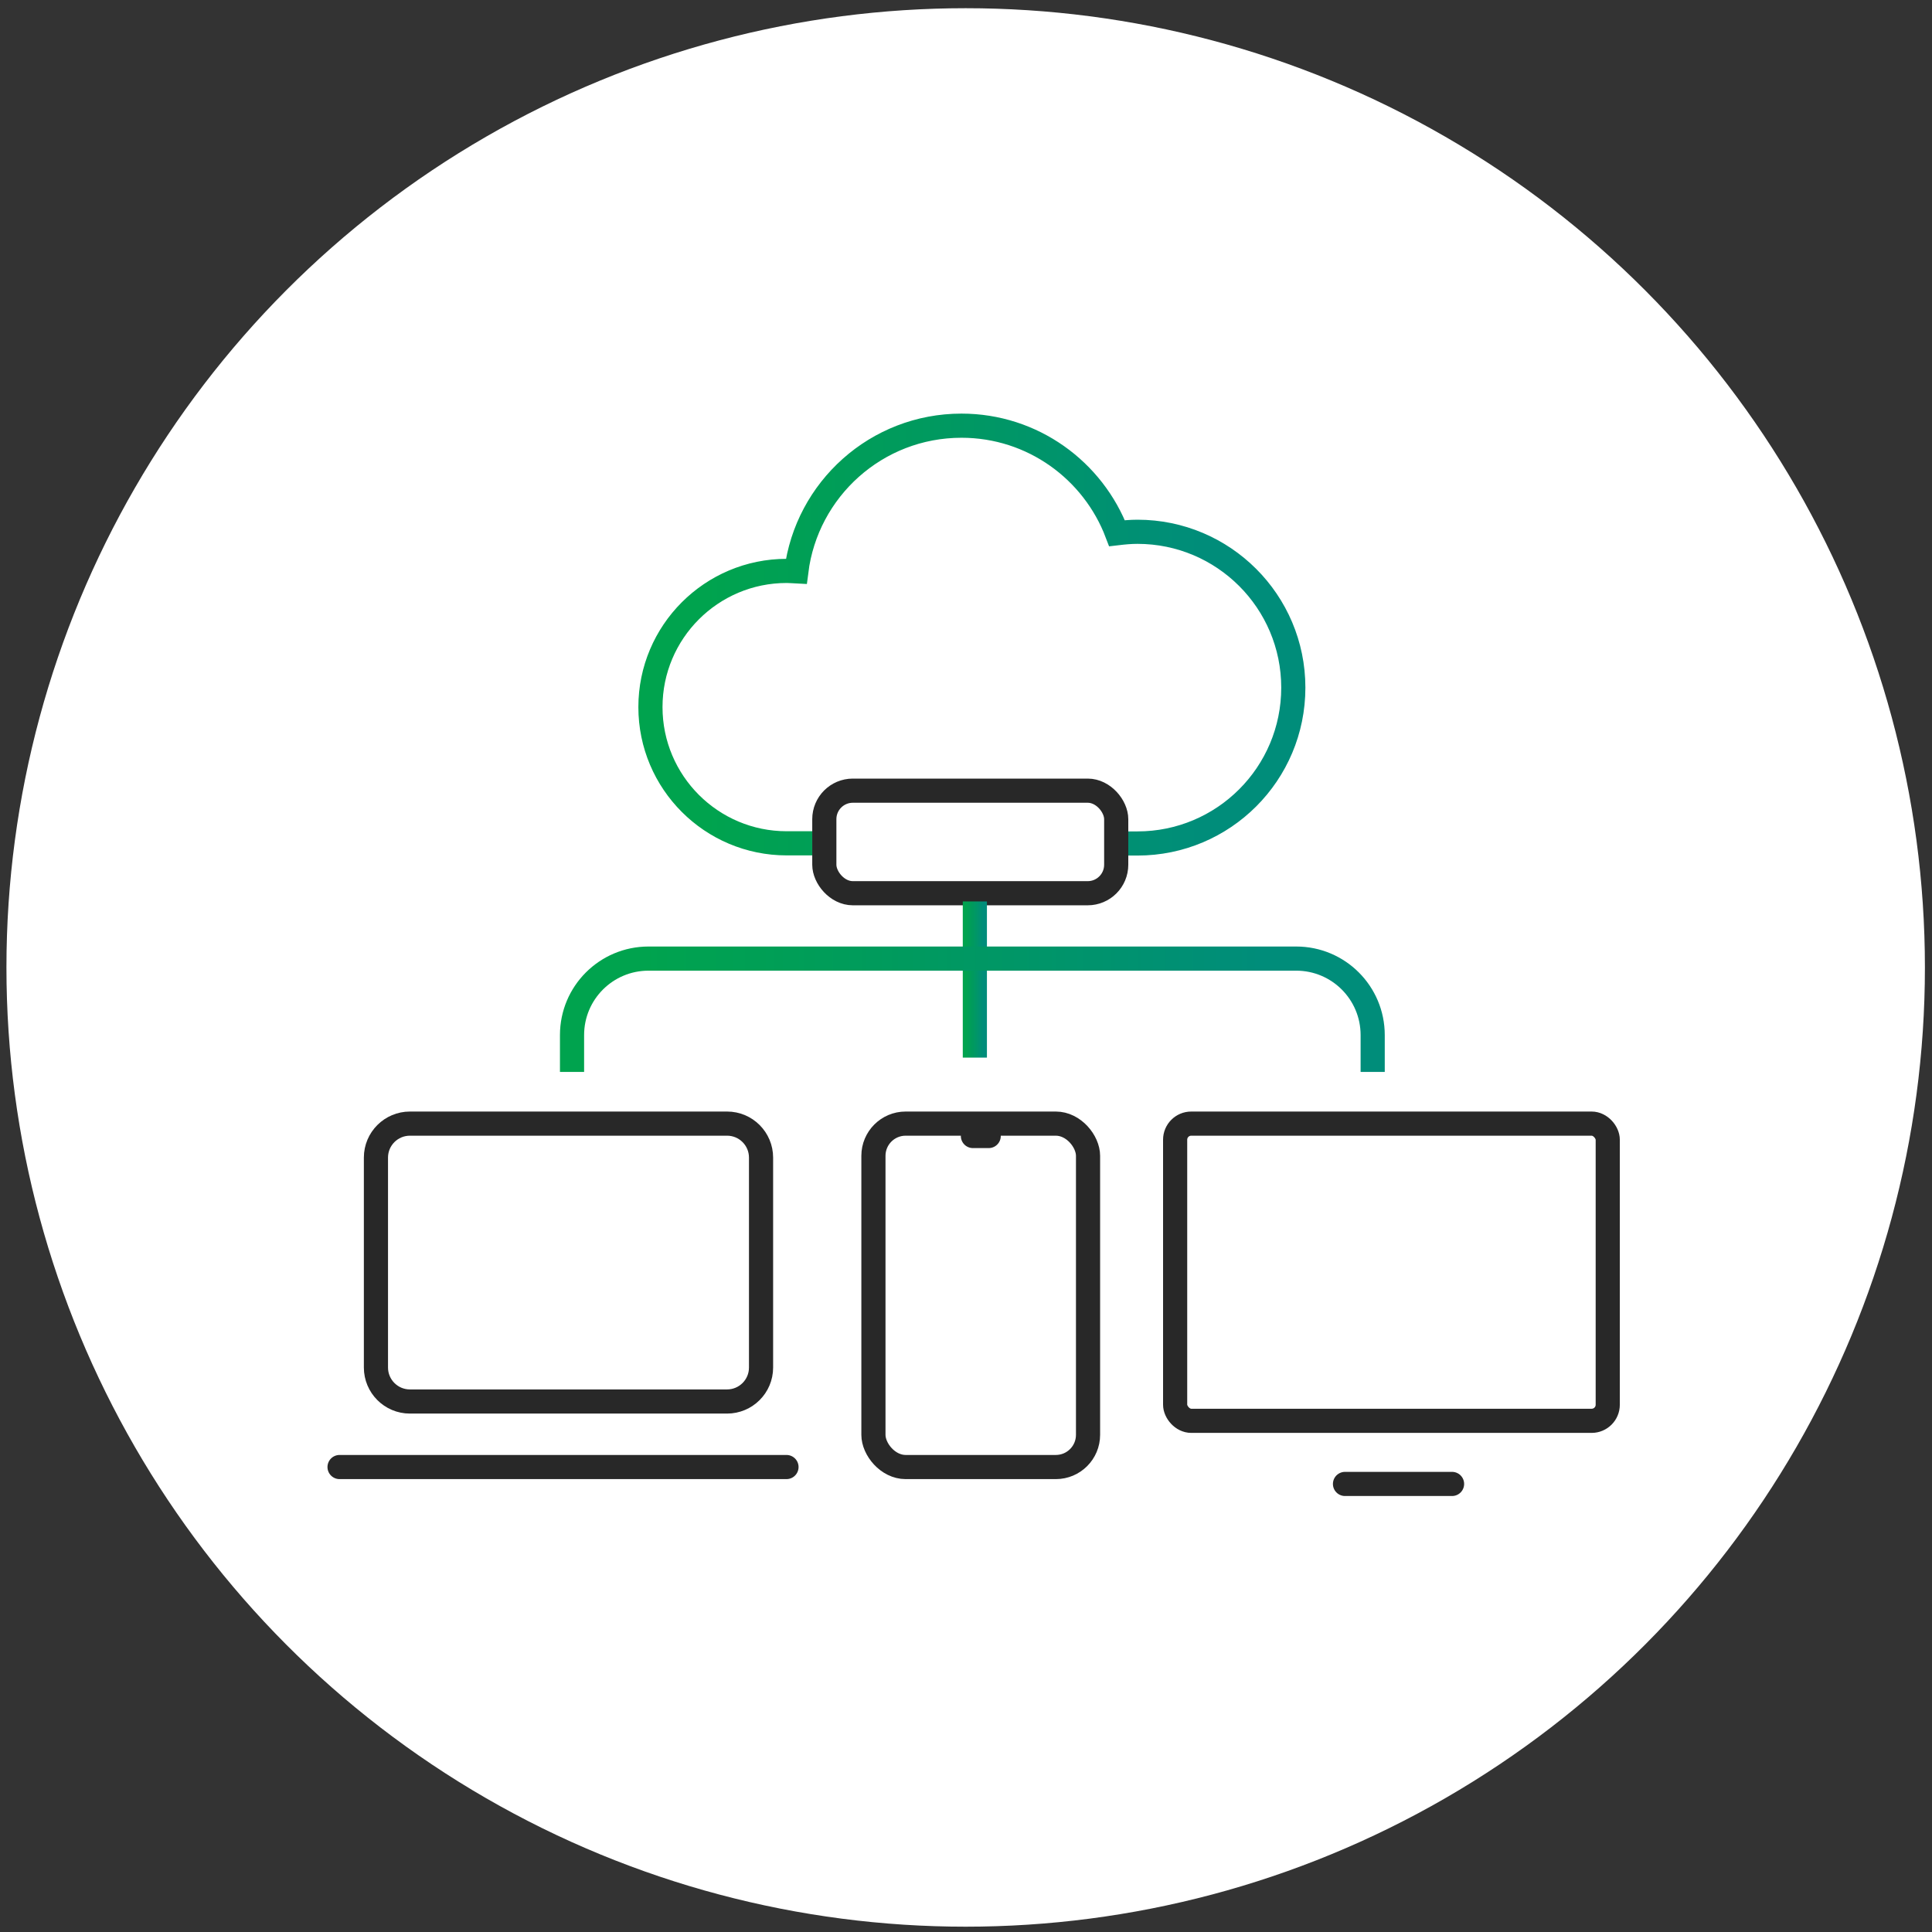 <?xml version="1.0" encoding="UTF-8"?>
<svg id="Layer_1" data-name="Layer 1" xmlns="http://www.w3.org/2000/svg" width="120" height="120" xmlns:xlink="http://www.w3.org/1999/xlink" viewBox="0 0 120 120">
  <rect x="0" y="0" width="120" height="120" fill="#333333" stroke="none"/>
  <defs>
    <style>
      .cls-1 {
        fill: #fff;
      }

      .cls-2 {
        stroke: #282828;
        stroke-linecap: round;
      }

      .cls-2, .cls-3, .cls-4, .cls-5 {
        fill: none;
        stroke-miterlimit: 10;
        stroke-width: 1.5px;
      }

      .cls-3 {
        stroke: url(#linear-gradient-3);
      }

      .cls-4 {
        stroke: url(#linear-gradient-2);
      }

      .cls-5 {
        stroke: url(#linear-gradient);
      }
    </style>
    <linearGradient id="linear-gradient" x1="39.65" y1="39.41" x2="81.08" y2="39.41" gradientUnits="userSpaceOnUse">
      <stop offset=".1" stop-color="#00a34e"/>
      <stop offset=".42" stop-color="#009a5e"/>
      <stop offset=".85" stop-color="#008d7a"/>
    </linearGradient>
    <linearGradient id="linear-gradient-2" x1="59.8" y1="60.84" x2="61.3" y2="60.84" xlink:href="#linear-gradient"/>
    <linearGradient id="linear-gradient-3" x1="34.78" y1="62.69" x2="86.01" y2="62.69" xlink:href="#linear-gradient"/>
  </defs>
  <circle class="cls-1" cx="59.98" cy="60.09" r="59.58"/>
  <g>
    <path class="cls-5" d="m50.47,52.38h-1.61c-4.67,0-8.46-3.79-8.46-8.46s3.79-8.46,8.46-8.46c.2,0,.4.02.6.03.64-5.1,4.98-9.05,10.26-9.05,4.42,0,8.18,2.78,9.66,6.68.42-.05.84-.09,1.27-.09,5.34,0,9.68,4.33,9.68,9.68s-4.33,9.68-9.68,9.68h-.75"/>
    <rect class="cls-2" x="51.2" y="49.11" width="18.13" height="6.37" rx="1.77" ry="1.77"/>
    <line class="cls-4" x1="60.55" y1="55.99" x2="60.55" y2="65.69"/>
    <path class="cls-3" d="m35.53,66.58v-2.29c0-2.63,2.13-4.75,4.75-4.75h40.23c2.63,0,4.75,2.13,4.75,4.75v2.29"/>
    <path class="cls-2" d="m47.27,84.94c0,1.17-.95,2.11-2.11,2.11h-19.7c-1.17,0-2.11-.95-2.11-2.11v-13.04c0-1.17.95-2.11,2.11-2.11h19.7c1.17,0,2.11.95,2.11,2.11v13.04Z"/>
    <line class="cls-2" x1="21.09" y1="91.12" x2="48.85" y2="91.12"/>
    <line class="cls-2" x1="83.54" y1="92.17" x2="90.19" y2="92.17"/>
    <rect class="cls-2" x="54.25" y="69.79" width="13.33" height="21.33" rx="2" ry="2"/>
    <rect class="cls-2" x="72.99" y="69.79" width="26.87" height="18.46" rx="1" ry="1"/>
    <line class="cls-2" x1="60.43" y1="70.56" x2="61.41" y2="70.56"/>
  </g>
</svg>